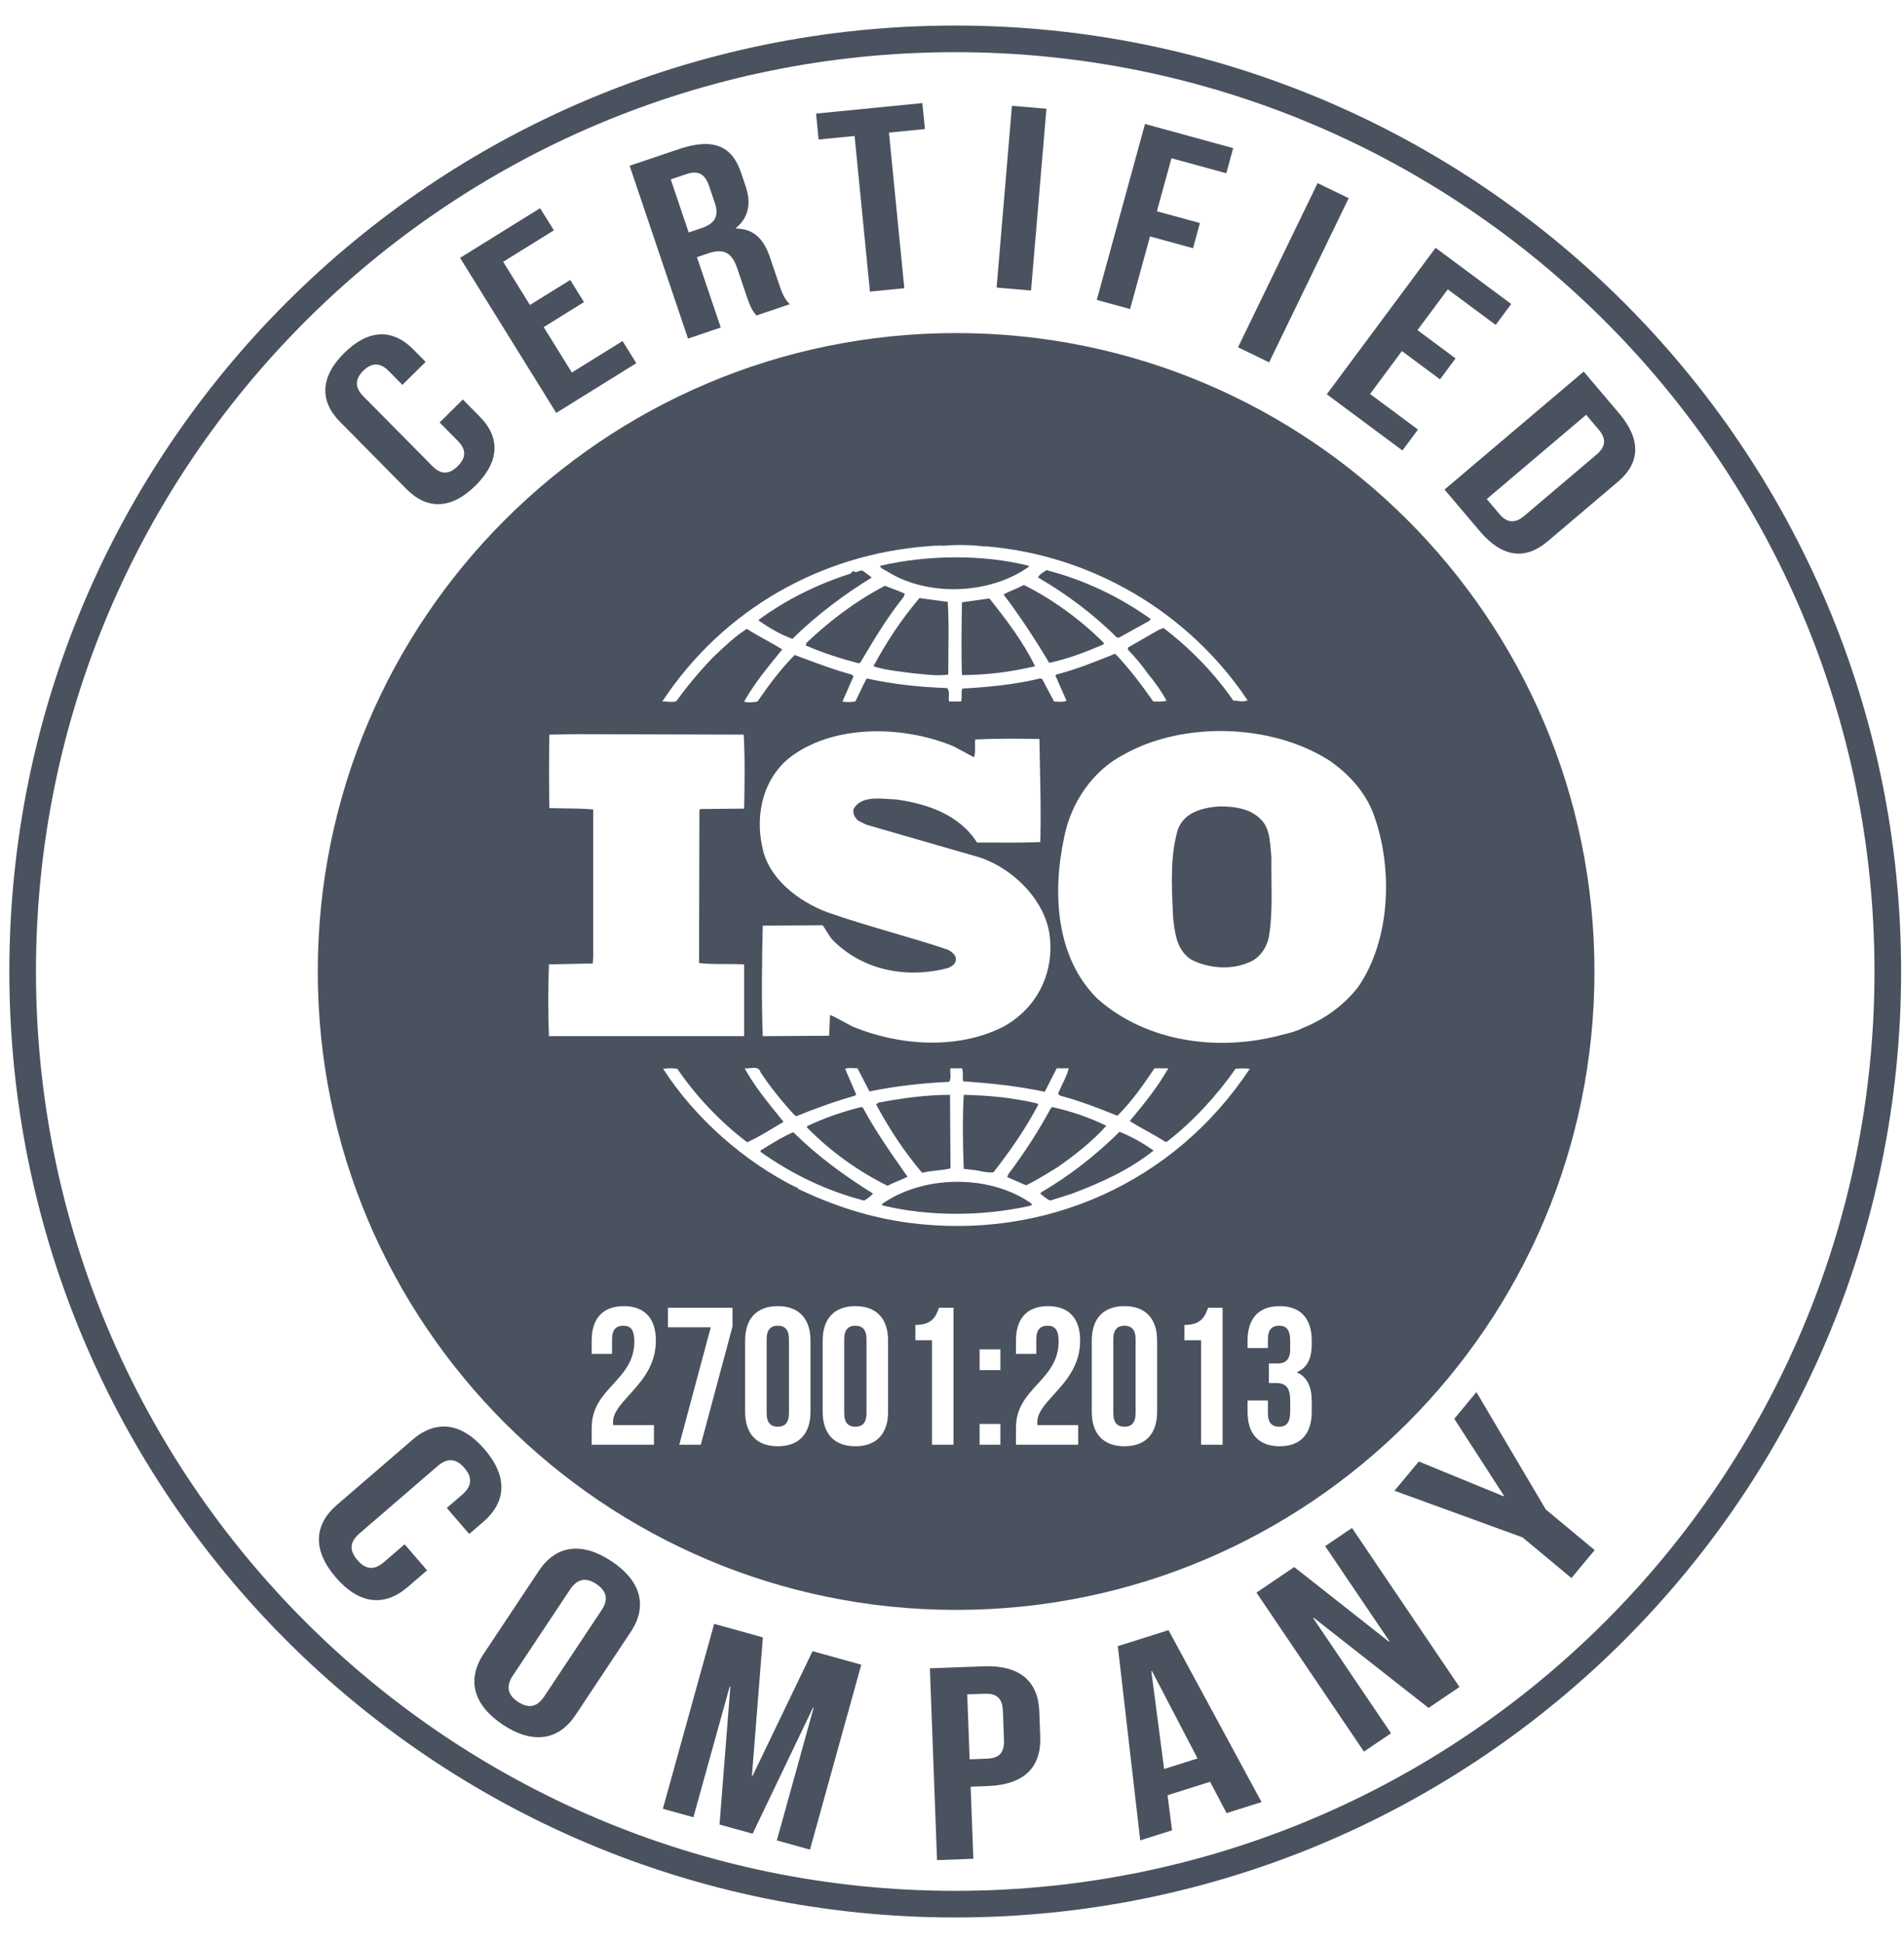 <svg width="49" height="50" viewBox="0 0 49 50" fill="none" xmlns="http://www.w3.org/2000/svg">
<path d="M24.582 49C37.837 49 48.583 38.255 48.583 25C48.583 11.745 37.837 1 24.582 1C11.328 1 0.583 11.745 0.583 25C0.583 38.255 11.328 49 24.582 49Z" stroke="#4A525F" stroke-width="0.685" stroke-miterlimit="10"/>
<path fill-rule="evenodd" clip-rule="evenodd" d="M24.606 41.428C33.679 41.428 41.034 34.072 41.034 24.999C41.034 15.926 33.679 8.571 24.606 8.571C15.533 8.571 8.178 15.926 8.178 24.999C8.178 34.072 15.533 41.428 24.606 41.428ZM16.325 34.518C16.325 34.2 16.215 34.115 16.038 34.115C15.862 34.115 15.751 34.211 15.751 34.462V34.84H15.227V34.498C15.227 33.934 15.509 33.611 16.053 33.611C16.597 33.611 16.879 33.934 16.879 34.498C16.879 35.141 16.508 35.55 16.196 35.893C15.971 36.141 15.776 36.355 15.776 36.598C15.776 36.623 15.776 36.648 15.781 36.673H16.829V37.177H15.227V36.744C15.227 36.222 15.505 35.92 15.78 35.619C16.053 35.321 16.325 35.024 16.325 34.518ZM17.189 33.652H18.851V34.135L18.035 37.177H17.481L18.292 34.155H17.189V33.652ZM19.73 34.462V36.366C19.73 36.618 19.84 36.714 20.017 36.714C20.193 36.714 20.304 36.618 20.304 36.366V34.462C20.304 34.211 20.193 34.115 20.017 34.115C19.84 34.115 19.73 34.211 19.73 34.462ZM19.176 36.331V34.498C19.176 33.934 19.473 33.611 20.017 33.611C20.561 33.611 20.858 33.934 20.858 34.498V36.331C20.858 36.895 20.561 37.217 20.017 37.217C19.473 37.217 19.176 36.895 19.176 36.331ZM21.726 34.462V36.366C21.726 36.618 21.837 36.714 22.013 36.714C22.19 36.714 22.3 36.618 22.3 36.366V34.462C22.3 34.211 22.19 34.115 22.013 34.115C21.837 34.115 21.726 34.211 21.726 34.462ZM21.172 36.331V34.498C21.172 33.934 21.47 33.611 22.013 33.611C22.557 33.611 22.855 33.934 22.855 34.498V36.331C22.855 36.895 22.557 37.217 22.013 37.217C21.47 37.217 21.172 36.895 21.172 36.331ZM23.557 34.488V34.095C23.985 34.095 24.081 33.888 24.166 33.652H24.539V37.177H23.985V34.488H23.557ZM25.211 36.643H25.745V37.177H25.211V36.643ZM25.211 34.724H25.745V35.258H25.211V34.724ZM27.244 34.518C27.244 34.2 27.133 34.115 26.956 34.115C26.78 34.115 26.669 34.211 26.669 34.462V34.84H26.146V34.498C26.146 33.934 26.428 33.611 26.972 33.611C27.515 33.611 27.798 33.934 27.798 34.498C27.798 35.141 27.426 35.55 27.114 35.893C26.889 36.141 26.695 36.355 26.695 36.598C26.695 36.623 26.695 36.648 26.7 36.673H27.747V37.177H26.146V36.744C26.146 36.222 26.423 35.92 26.699 35.619C26.972 35.321 27.244 35.024 27.244 34.518ZM28.651 34.462V36.366C28.651 36.618 28.762 36.714 28.938 36.714C29.114 36.714 29.225 36.618 29.225 36.366V34.462C29.225 34.211 29.114 34.115 28.938 34.115C28.762 34.115 28.651 34.211 28.651 34.462ZM28.097 36.331V34.498C28.097 33.934 28.394 33.611 28.938 33.611C29.482 33.611 29.779 33.934 29.779 34.498V36.331C29.779 36.895 29.482 37.217 28.938 37.217C28.394 37.217 28.097 36.895 28.097 36.331ZM30.482 34.488V34.095C30.91 34.095 31.005 33.888 31.091 33.652H31.464V37.177H30.91V34.488H30.482ZM33.204 34.714V34.518C33.204 34.2 33.093 34.115 32.917 34.115C32.74 34.115 32.63 34.211 32.63 34.462V34.689H32.106V34.498C32.106 33.934 32.388 33.611 32.932 33.611C33.476 33.611 33.758 33.934 33.758 34.498V34.588C33.758 34.966 33.637 35.203 33.37 35.313C33.647 35.434 33.758 35.696 33.758 36.054V36.331C33.758 36.895 33.476 37.217 32.932 37.217C32.388 37.217 32.106 36.895 32.106 36.331V36.039H32.63V36.366C32.63 36.618 32.74 36.714 32.917 36.714C33.093 36.714 33.204 36.628 33.204 36.316V36.039C33.204 35.711 33.093 35.59 32.841 35.59H32.655V35.087H32.871C33.078 35.087 33.204 34.996 33.204 34.714ZM34.202 19.565C34.715 19.911 35.136 20.392 35.342 20.931C35.855 22.318 35.797 24.165 34.954 25.397C34.589 25.867 34.1 26.215 33.587 26.428L33.538 26.449C33.367 26.54 33.118 26.602 33.039 26.617C31.388 27.077 29.531 26.83 28.254 25.711C27.16 24.646 27.081 22.956 27.389 21.536C27.56 20.672 28.106 19.832 28.939 19.407C30.464 18.557 32.721 18.624 34.202 19.565ZM32.128 24.77C32.413 24.669 32.595 24.39 32.653 24.121C32.734 23.657 32.728 23.137 32.722 22.645V22.645V22.645V22.645V22.645V22.644C32.72 22.447 32.718 22.255 32.721 22.072C32.714 22.011 32.709 21.949 32.704 21.886C32.684 21.637 32.664 21.381 32.527 21.176C32.253 20.818 31.821 20.751 31.377 20.751C30.954 20.784 30.487 20.896 30.317 21.333C30.115 21.993 30.151 22.75 30.184 23.477L30.192 23.629L30.192 23.638C30.238 24.027 30.285 24.436 30.636 24.681C31.058 24.915 31.673 24.971 32.128 24.77ZM19.151 24.816C18.994 24.807 18.829 24.807 18.663 24.807H18.663C18.433 24.807 18.201 24.808 17.99 24.782L18 20.852L18.023 20.819L19.151 20.808C19.163 20.17 19.174 19.485 19.139 18.904L14.845 18.892L14.138 18.904C14.127 19.497 14.127 20.191 14.138 20.796C14.268 20.8 14.396 20.801 14.522 20.802C14.772 20.805 15.016 20.807 15.266 20.83V24.637L15.255 24.793L14.127 24.816C14.103 25.442 14.103 26.047 14.127 26.663H19.151V24.816ZM30.056 29.361C30.715 28.847 31.319 28.186 31.797 27.503C31.912 27.491 32.061 27.491 32.163 27.503C30.226 30.437 26.888 31.925 23.39 31.467C22.376 31.332 21.419 31.018 20.518 30.582C20.541 30.57 20.518 30.549 20.509 30.549C20.497 30.549 20.497 30.559 20.497 30.559C19.163 29.898 17.887 28.78 17.066 27.503L17.085 27.501C17.213 27.49 17.301 27.482 17.431 27.503C17.91 28.208 18.547 28.88 19.231 29.395C19.468 29.286 19.699 29.148 19.927 29.01L19.927 29.01L19.927 29.01C20.007 28.962 20.086 28.915 20.165 28.869L20.085 28.77C19.748 28.356 19.416 27.948 19.163 27.491C19.201 27.498 19.248 27.492 19.297 27.487H19.297H19.297C19.411 27.474 19.534 27.46 19.573 27.593C19.824 27.974 20.131 28.353 20.451 28.7L20.496 28.723C20.986 28.523 21.486 28.343 22 28.196L22.034 28.163L21.749 27.503C21.806 27.478 21.887 27.483 21.97 27.487C22.002 27.489 22.035 27.491 22.068 27.491L22.376 28.086C23.037 27.95 23.72 27.872 24.426 27.839C24.468 27.771 24.463 27.708 24.458 27.638C24.455 27.593 24.452 27.544 24.461 27.491H24.757C24.781 27.539 24.779 27.602 24.778 27.667C24.776 27.723 24.775 27.78 24.791 27.827C25.475 27.872 26.216 27.95 26.887 28.096L27.195 27.491H27.502C27.475 27.623 27.413 27.751 27.35 27.88C27.306 27.97 27.262 28.061 27.229 28.153L27.286 28.196C27.799 28.331 28.254 28.511 28.756 28.712C29.128 28.347 29.422 27.916 29.703 27.504L29.713 27.491H30.067C29.793 27.974 29.44 28.41 29.075 28.847C29.221 28.942 29.377 29.028 29.534 29.115L29.534 29.115L29.535 29.115C29.671 29.191 29.809 29.267 29.942 29.35C29.963 29.382 30.032 29.395 30.056 29.361ZM27.081 28.488L27.047 28.511C26.729 29.104 26.364 29.664 25.953 30.212L25.919 30.29L26.408 30.502C26.621 30.398 26.828 30.273 27.032 30.148L27.032 30.148C27.09 30.113 27.149 30.078 27.206 30.043C27.639 29.741 28.106 29.382 28.471 28.969C28.038 28.756 27.572 28.599 27.081 28.488ZM26.705 28.398C26.102 28.253 25.452 28.186 24.802 28.174C24.767 28.835 24.779 29.417 24.802 30.078L24.997 30.101C25.074 30.105 25.149 30.12 25.224 30.135L25.224 30.135C25.337 30.158 25.449 30.181 25.566 30.167C25.999 29.619 26.398 29.036 26.717 28.432L26.705 28.398ZM24.449 28.174C23.811 28.174 23.196 28.264 22.604 28.375L22.547 28.42C22.877 29.036 23.264 29.629 23.731 30.18C23.849 30.15 23.976 30.136 24.104 30.121C24.224 30.108 24.345 30.094 24.461 30.068L24.449 28.174ZM22.159 28.488C21.681 28.61 21.214 28.767 20.769 28.981H20.769V29.014C21.373 29.63 22.091 30.145 22.843 30.514C22.923 30.469 23.011 30.433 23.1 30.396C23.188 30.36 23.276 30.324 23.355 30.279L23.344 30.264L23.344 30.264C22.938 29.687 22.532 29.11 22.205 28.5L22.159 28.488ZM19.573 29.641C20.393 30.223 21.282 30.648 22.239 30.895C22.318 30.851 22.41 30.783 22.467 30.715C21.737 30.257 21.066 29.776 20.416 29.136C20.166 29.241 19.932 29.385 19.701 29.528L19.7 29.528C19.658 29.554 19.615 29.581 19.573 29.606V29.641ZM22.706 31.018C23.913 31.309 25.259 31.299 26.466 31.04C26.473 31.032 26.488 31.03 26.504 31.028C26.535 31.023 26.569 31.017 26.546 30.972C25.509 30.234 23.857 30.234 22.797 30.918C22.787 30.928 22.771 30.936 22.756 30.945C22.723 30.962 22.69 30.98 22.706 31.018ZM27.024 30.895L27.56 30.727C28.312 30.447 29.053 30.113 29.69 29.606C29.416 29.417 29.12 29.248 28.812 29.125C28.186 29.741 27.525 30.257 26.796 30.682L26.773 30.715L26.779 30.72C26.857 30.786 26.935 30.852 27.024 30.895ZM17.408 18.041C17.682 17.66 17.99 17.292 18.331 16.933L18.402 16.866C18.671 16.611 18.926 16.369 19.22 16.183C19.376 16.283 19.541 16.374 19.704 16.465L19.704 16.465C19.851 16.546 19.996 16.626 20.131 16.71L20.071 16.785L20.071 16.785C19.737 17.195 19.399 17.61 19.151 18.053C19.231 18.087 19.379 18.076 19.494 18.053C19.778 17.639 20.086 17.224 20.451 16.855C20.537 16.887 20.622 16.919 20.707 16.951L20.707 16.951C21.108 17.1 21.507 17.248 21.921 17.359L21.966 17.404L21.681 18.053C21.794 18.074 21.87 18.067 21.975 18.056L22.011 18.053C22.055 17.971 22.095 17.885 22.135 17.799L22.135 17.799C22.188 17.684 22.242 17.569 22.307 17.459C22.968 17.606 23.664 17.683 24.37 17.705C24.426 17.754 24.422 17.835 24.418 17.914C24.416 17.964 24.414 18.013 24.427 18.052H24.734C24.75 18.001 24.749 17.946 24.747 17.892C24.746 17.831 24.744 17.771 24.768 17.718C25.43 17.683 26.124 17.616 26.764 17.459L26.819 17.471L27.127 18.052C27.152 18.052 27.18 18.054 27.208 18.055C27.294 18.06 27.386 18.065 27.446 18.03L27.161 17.382L27.184 17.359C27.677 17.232 28.14 17.046 28.611 16.858L28.611 16.858L28.699 16.822C29.053 17.191 29.383 17.628 29.68 18.052C29.706 18.052 29.732 18.053 29.757 18.053H29.757C29.855 18.055 29.949 18.057 30.022 18.029C29.885 17.784 29.713 17.538 29.532 17.324C29.383 17.112 29.224 16.922 29.03 16.721V16.663L29.827 16.205L29.942 16.16C30.636 16.686 31.251 17.324 31.741 18.029C31.786 18.029 31.828 18.034 31.868 18.039C31.952 18.049 32.029 18.058 32.106 18.02C30.579 15.736 28.061 14.268 25.34 14.057L25.327 14.079L25.305 14.057C24.997 14.024 24.62 14.011 24.29 14.044C24.165 14.034 24.017 14.044 23.868 14.057C21.134 14.268 18.617 15.669 17.044 18.052C17.087 18.048 17.133 18.052 17.18 18.056C17.258 18.063 17.337 18.07 17.408 18.041ZM22.137 17.057L22.091 17.067C21.624 16.945 21.168 16.798 20.735 16.609L20.757 16.541C21.384 15.948 22.044 15.455 22.774 15.075C22.831 15.098 22.887 15.119 22.944 15.14L22.944 15.14C23.058 15.182 23.172 15.225 23.286 15.277L23.253 15.365C22.838 15.88 22.508 16.434 22.182 16.981L22.137 17.057ZM24.404 17.359C24.163 17.393 23.942 17.37 23.71 17.346C23.635 17.338 23.558 17.33 23.48 17.324C23.413 17.314 23.343 17.305 23.27 17.296L23.27 17.296C23.008 17.262 22.718 17.225 22.478 17.145C22.808 16.532 23.196 15.938 23.663 15.39L24.392 15.489C24.417 15.905 24.412 16.367 24.407 16.823V16.823C24.405 17.004 24.404 17.184 24.404 17.359ZM24.756 15.508V15.507L24.757 15.5C24.861 15.485 24.97 15.47 25.079 15.454C25.209 15.436 25.339 15.418 25.463 15.4C25.907 15.958 26.341 16.531 26.637 17.144C26.021 17.292 25.394 17.371 24.757 17.371C24.734 16.778 24.746 16.122 24.756 15.508ZM28.392 16.586C27.947 16.776 27.491 16.955 27.001 17.057C26.648 16.464 26.262 15.871 25.827 15.298C25.91 15.252 26.002 15.212 26.096 15.172C26.182 15.134 26.27 15.097 26.351 15.054C27.093 15.423 27.811 15.948 28.414 16.551L28.392 16.586ZM26.933 14.672C27.89 14.919 28.79 15.343 29.61 15.926L29.587 15.97L28.802 16.407H28.744C28.141 15.804 27.435 15.278 26.716 14.862C26.735 14.8 26.809 14.752 26.879 14.707L26.879 14.707C26.898 14.695 26.916 14.683 26.933 14.672ZM26.478 14.56V14.582C25.486 15.298 23.88 15.365 22.832 14.704C22.813 14.69 22.789 14.678 22.765 14.666C22.712 14.64 22.657 14.613 22.649 14.56C23.857 14.281 25.28 14.258 26.478 14.56ZM19.527 15.948C20.245 15.423 21.043 15.031 21.886 14.762C21.892 14.756 21.897 14.751 21.902 14.745C21.929 14.717 21.95 14.695 21.988 14.695V14.718C22.028 14.727 22.063 14.713 22.097 14.7C22.141 14.683 22.182 14.667 22.227 14.705C22.257 14.73 22.289 14.752 22.32 14.774L22.32 14.774C22.361 14.803 22.401 14.831 22.433 14.863C21.726 15.298 21.031 15.814 20.393 16.44C20.086 16.329 19.801 16.161 19.527 15.971V15.948H19.527ZM21.407 24.166C22.181 24.973 23.344 25.196 24.415 24.904C24.495 24.861 24.598 24.804 24.598 24.705C24.62 24.582 24.484 24.48 24.382 24.435C23.907 24.275 23.426 24.134 22.945 23.993C22.386 23.828 21.827 23.664 21.282 23.472C20.541 23.192 19.766 22.599 19.618 21.793C19.425 20.943 19.652 19.979 20.393 19.443C21.532 18.625 23.287 18.681 24.541 19.206L25.064 19.486C25.098 19.405 25.096 19.304 25.093 19.207C25.091 19.143 25.09 19.082 25.099 19.029C25.611 19.005 26.238 19.005 26.75 19.017C26.754 19.275 26.759 19.523 26.764 19.767C26.777 20.402 26.79 21.006 26.773 21.669C26.353 21.686 25.913 21.684 25.504 21.682C25.381 21.682 25.261 21.681 25.145 21.681C24.677 20.953 23.857 20.684 23.059 20.572C22.996 20.571 22.929 20.566 22.86 20.561C22.522 20.538 22.145 20.513 21.965 20.819C21.943 20.943 22 21.044 22.091 21.121L22.296 21.222L25.053 22.018C25.976 22.252 26.888 23.114 27.012 24.065C27.139 25.041 26.682 25.948 25.827 26.417C24.654 27.022 23.128 26.91 21.943 26.417C21.878 26.383 21.813 26.348 21.747 26.313C21.619 26.244 21.49 26.174 21.361 26.115L21.338 26.653L19.63 26.664C19.596 25.768 19.607 24.726 19.63 23.82L21.168 23.809C21.214 23.866 21.252 23.928 21.289 23.99C21.326 24.05 21.362 24.111 21.407 24.166Z" fill="#4A525F"/>
<path d="M11.911 10.28L12.35 10.724C12.878 11.258 12.858 11.881 12.238 12.495C11.617 13.11 10.993 13.123 10.465 12.589L8.748 10.853C8.22 10.319 8.24 9.696 8.861 9.082C9.481 8.468 10.105 8.454 10.633 8.988L10.954 9.312L10.356 9.904L10.002 9.546C9.767 9.308 9.551 9.343 9.349 9.541C9.148 9.74 9.112 9.956 9.347 10.194L11.13 11.997C11.366 12.235 11.577 12.196 11.778 11.997C11.98 11.798 12.021 11.587 11.785 11.349L11.314 10.872L11.911 10.28Z" fill="#4A525F"/>
<path d="M13.638 7.848L14.675 7.205L15.029 7.774L13.992 8.418L14.717 9.586L16.022 8.776L16.375 9.346L14.315 10.625L11.84 6.636L13.9 5.357L14.254 5.927L12.949 6.737L13.638 7.848Z" fill="#4A525F"/>
<path d="M19.468 8.118C19.383 8.019 19.329 7.96 19.207 7.598L18.971 6.899C18.831 6.486 18.611 6.39 18.228 6.519L17.937 6.618L18.549 8.428L17.706 8.713L16.204 4.265L17.476 3.836C18.349 3.541 18.838 3.751 19.069 4.437L19.187 4.787C19.342 5.244 19.264 5.596 18.938 5.869L18.943 5.882C19.413 5.885 19.663 6.169 19.819 6.633L20.051 7.319C20.124 7.535 20.185 7.692 20.325 7.828L19.468 8.118ZM17.262 4.616L17.723 5.982L18.052 5.871C18.366 5.765 18.519 5.586 18.399 5.23L18.251 4.792C18.144 4.474 17.966 4.379 17.668 4.479L17.262 4.616Z" fill="#4A525F"/>
<path d="M21.002 2.923L23.737 2.653L23.803 3.321L22.878 3.412L23.273 7.417L22.388 7.504L21.993 3.499L21.067 3.59L21.002 2.923Z" fill="#4A525F"/>
<path d="M26.043 2.723L26.93 2.798L26.534 7.476L25.648 7.4L26.043 2.723Z" fill="#4A525F"/>
<path d="M29.773 5.437L30.88 5.74L30.703 6.387L29.596 6.084L29.083 7.953L28.226 7.718L29.467 3.19L31.736 3.812L31.559 4.459L30.148 4.072L29.773 5.437Z" fill="#4A525F"/>
<path d="M33.909 4.712L34.709 5.1L32.661 9.325L31.861 8.937L33.909 4.712Z" fill="#4A525F"/>
<path d="M36.479 8.495L37.459 9.223L37.059 9.762L36.079 9.034L35.259 10.138L36.492 11.054L36.092 11.592L34.145 10.146L36.945 6.377L38.892 7.823L38.492 8.361L37.259 7.446L36.479 8.495Z" fill="#4A525F"/>
<path d="M40.757 9.562L41.666 10.634C42.241 11.313 42.212 11.91 41.639 12.396L39.828 13.932C39.255 14.417 38.66 14.349 38.085 13.671L37.175 12.598L40.757 9.562ZM40.82 10.674L38.262 12.842L38.586 13.225C38.769 13.441 38.971 13.492 39.227 13.275L41.089 11.696C41.345 11.479 41.327 11.272 41.144 11.056L40.82 10.674Z" fill="#4A525F"/>
<path d="M10.991 40.41L10.494 40.838C9.896 41.354 9.242 41.288 8.643 40.593C8.043 39.897 8.073 39.242 8.672 38.725L10.617 37.048C11.216 36.532 11.869 36.598 12.469 37.294C13.069 37.989 13.037 38.645 12.439 39.161L12.075 39.474L11.498 38.804L11.899 38.459C12.166 38.228 12.145 37.999 11.951 37.774C11.756 37.548 11.533 37.494 11.265 37.724L9.245 39.466C8.978 39.696 9.004 39.921 9.199 40.147C9.393 40.372 9.611 40.431 9.879 40.2L10.413 39.74L10.991 40.41Z" fill="#4A525F"/>
<path d="M13.867 40.423C14.304 39.765 14.972 39.666 15.737 40.175C16.502 40.683 16.67 41.337 16.232 41.995L14.811 44.134C14.373 44.792 13.706 44.89 12.941 44.382C12.176 43.873 12.008 43.22 12.445 42.562L13.867 40.423ZM13.197 43.121C13.002 43.414 13.084 43.63 13.331 43.794C13.579 43.959 13.809 43.951 14.005 43.657L15.481 41.436C15.676 41.142 15.595 40.927 15.347 40.762C15.099 40.597 14.869 40.606 14.673 40.9L13.197 43.121Z" fill="#4A525F"/>
<path d="M19.351 45.696L19.367 45.7L20.911 42.49L22.165 42.838L20.845 47.597L19.992 47.36L20.939 43.947L20.923 43.943L19.369 47.187L18.517 46.951L18.796 43.404L18.779 43.399L17.845 46.764L17.059 46.546L18.379 41.787L19.633 42.135L19.351 45.696Z" fill="#4A525F"/>
<path d="M26.747 44.048L26.771 44.69C26.8 45.479 26.357 45.926 25.422 45.961L24.98 45.978L25.049 47.832L24.115 47.867L23.931 42.931L25.308 42.88C26.243 42.845 26.718 43.258 26.747 44.048ZM24.892 43.602L24.954 45.273L25.396 45.256C25.694 45.245 25.851 45.126 25.838 44.774L25.81 44.033C25.797 43.681 25.632 43.574 25.334 43.585L24.892 43.602Z" fill="#4A525F"/>
<path d="M32.466 46.373L31.566 46.657L31.142 45.851L30.047 46.197L30.163 47.1L29.344 47.358L28.767 42.361L30.072 41.949L32.466 46.373ZM29.959 45.522L30.819 45.25L29.646 43.001L29.63 43.006L29.959 45.522Z" fill="#4A525F"/>
<path d="M33.809 41.63L33.795 41.639L35.799 44.603L35.101 45.074L32.335 40.983L33.307 40.325L35.745 42.246L35.759 42.236L34.103 39.787L34.794 39.32L37.56 43.412L36.764 43.95L33.809 41.63Z" fill="#4A525F"/>
<path d="M39.183 39.562L35.887 38.361L36.513 37.609L38.695 38.504L38.706 38.491L37.426 36.51L37.996 35.823L39.781 38.843L41.039 39.889L40.441 40.608L39.183 39.562Z" fill="#4A525F"/>
</svg>
